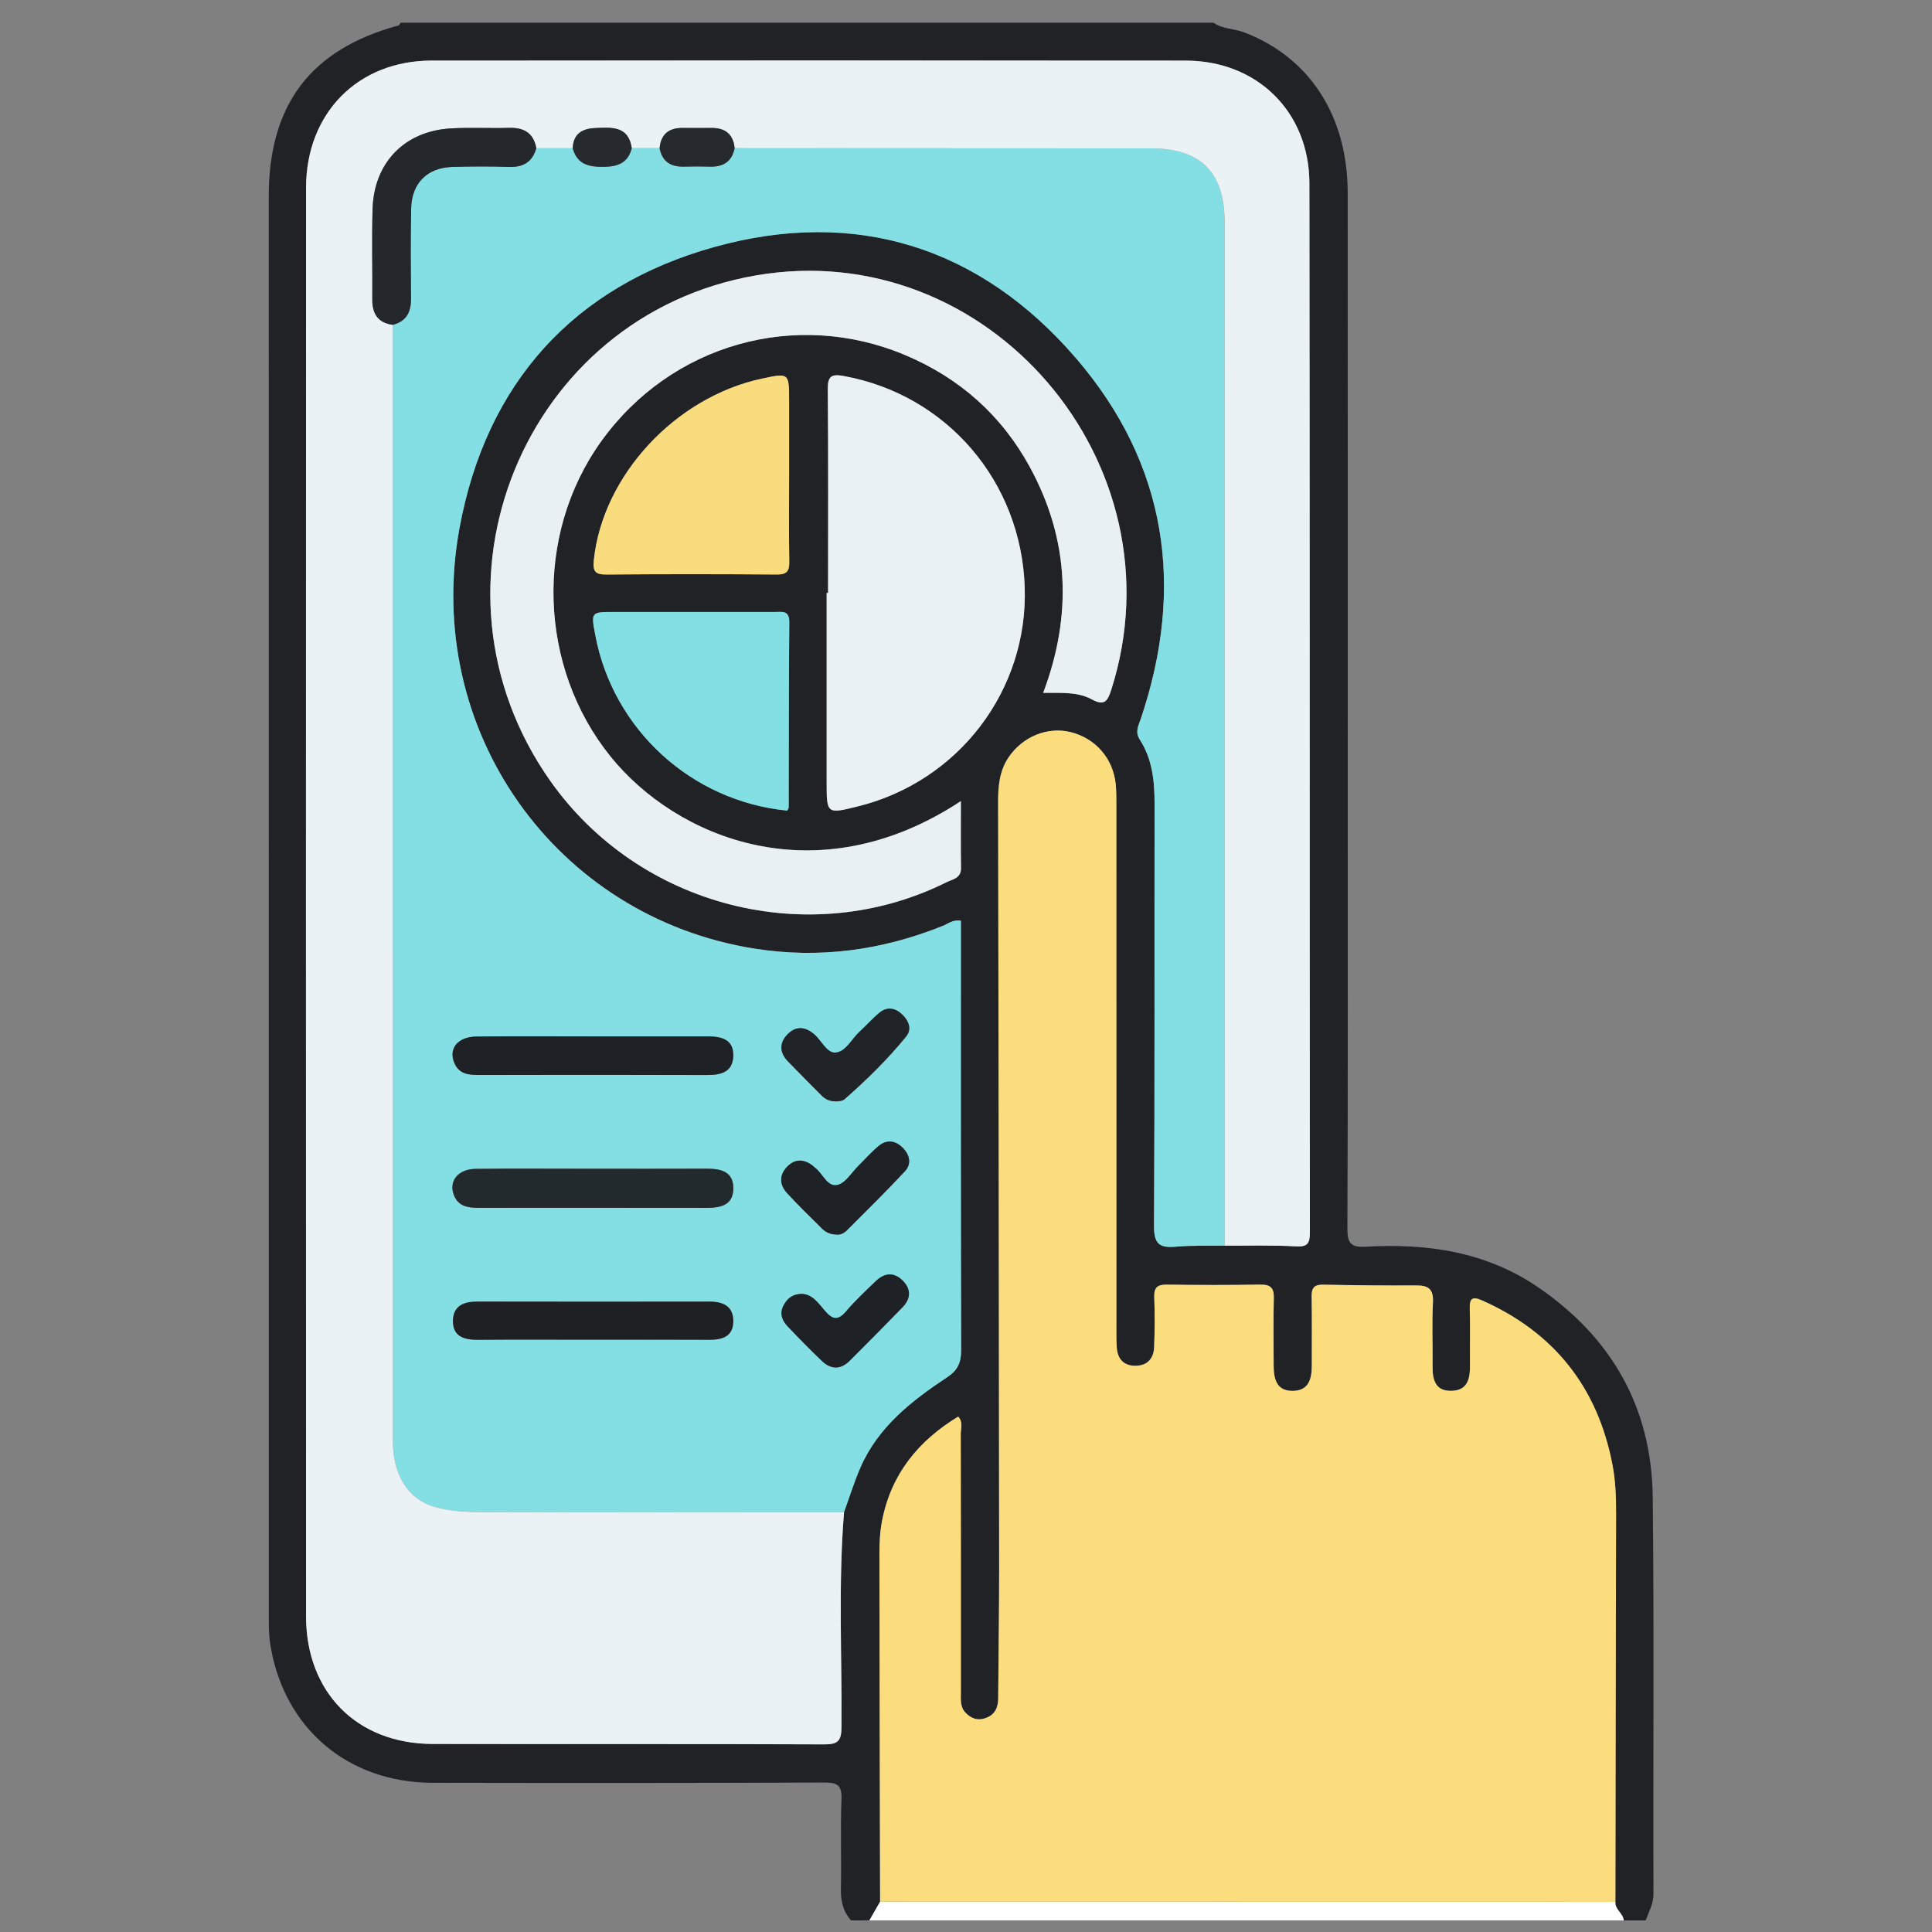 <?xml version="1.0" encoding="UTF-8"?>
<svg xmlns="http://www.w3.org/2000/svg" xmlns:xlink="http://www.w3.org/1999/xlink" version="1.1" id="Layer_1" x="0px" y="0px" width="85px" height="85px" viewBox="0 0 85 85" xml:space="preserve">
<rect x="0" y="0" width="85" height="85" fill="#808080" stroke="none"/>
<g id="Layer_1_1_" display="none">
	<path display="inline" fill="#030303" d="M42.807,4.472c11.269,0,22.541,0.083,33.808-0.04c4.668-0.05,8.201,3.523,8.171,8.15   c-0.093,14.03-0.03,28.062-0.036,42.092c-0.001,3.911-2.402,6.93-6.115,7.725c-0.722,0.156-1.455,0.145-2.188,0.145   c-6.227,0.003-12.452,0.01-18.68-0.011c-0.635-0.003-0.882,0.114-0.861,0.821c0.055,1.886,0.041,3.774,0.005,5.662   c-0.011,0.575,0.123,0.764,0.731,0.756c2.535-0.035,5.072-0.043,7.606-0.002c2.024,0.033,3.799,0.73,5.179,2.269   c0.86,0.957,1.315,2.081,1.313,3.38c-0.003,1.268,0.003,2.536-0.001,3.805c-0.004,1.284-0.434,1.723-1.721,1.723   c-10.113,0.003-20.229,0-30.343,0c-7.945,0-15.89,0.002-23.835,0c-1.569,0-1.926-0.359-1.928-1.938c0-0.986,0-1.973,0-2.959   c0-3.25,1.911-5.523,5.111-6.137c1.094-0.208,2.189-0.146,3.286-0.152c1.888-0.013,3.776-0.037,5.662,0.014   c0.662,0.021,0.786-0.191,0.773-0.801c-0.04-1.859-0.05-3.722,0.003-5.578c0.021-0.731-0.233-0.865-0.905-0.863   c-6.311,0.023-12.622,0.006-18.933,0.018c-3.29,0.008-5.734-1.385-7.253-4.318c-0.511-0.987-0.75-2.061-0.75-3.174   c-0.003-14.37-0.021-28.738,0.01-43.106c0.009-4.264,3.414-7.468,7.826-7.472C20.098,4.464,31.452,4.472,42.807,4.472z    M74.936,42.17c-1.028,0.671-1.494,1.51-0.854,2.717c0.128,0.24,0.154,0.535,0.217,0.807c0.08,0.351,0.286,0.531,0.649,0.523   c1.06,0.271,2.118,0.547,3.18,0.819c1.106,0.296,2.214,0.595,3.322,0.888c0.353,0.094,0.618,0.137,0.601-0.416   c-0.041-1.316-0.031-2.638-0.002-3.955c0.01-0.432-0.166-0.585-0.546-0.673c-1.116-0.26-2.226-0.543-3.338-0.817   c-0.531-0.146-1.083-0.241-1.589-0.447C75.837,41.315,75.316,41.498,74.936,42.17z M80.848,39.854   c0.037,0.02,0.075,0.039,0.114,0.058c-0.017-0.042-0.034-0.083-0.051-0.125c-0.06-0.124-0.103-0.262-0.183-0.37   c-2.58-3.447-7.889-3.564-10.852-0.207c-0.59,0.668-1.182,0.963-2.061,0.733c-5.573-1.457-11.15-2.902-16.729-4.34   c-0.768-0.198-1.188-0.633-1.341-1.429c-0.646-3.31-3.31-5.64-6.655-5.796c-1.201-0.056-2.37,0.157-3.539,0.887   c1.757,0.452,3.354,0.897,4.968,1.264c0.906,0.206,1.41,0.689,1.625,1.59c0.287,1.202,0.631,2.391,0.98,3.577   c0.182,0.612,0.033,1.105-0.393,1.543c-0.941,0.97-1.887,1.936-2.826,2.907c-0.477,0.493-1.017,0.624-1.689,0.435   c-1.353-0.379-2.715-0.724-4.083-1.045c-0.324-0.076-0.655-0.3-1.094-0.127c0.127,0.184,0.211,0.325,0.315,0.45   c2.805,3.407,7.819,3.493,10.793,0.141c0.645-0.726,1.271-0.942,2.22-0.69c5.403,1.437,10.815,2.847,16.239,4.209   c1.007,0.254,1.539,0.721,1.733,1.756c0.356,1.889,1.433,3.345,3.024,4.401c2.127,1.416,5.152,1.554,6.932,0.337   c-0.248-0.279-0.609-0.269-0.923-0.353c-1.356-0.362-2.718-0.711-4.084-1.038c-0.698-0.168-1.144-0.551-1.333-1.251   c-0.338-1.247-0.7-2.488-1.039-3.735c-0.191-0.706-0.05-1.314,0.503-1.846c0.833-0.799,1.657-1.611,2.425-2.471   c0.641-0.716,1.328-0.907,2.258-0.643C77.672,39.123,79.232,39.597,80.848,39.854z M71.443,52.832   c-0.848-0.587-1.752-0.85-2.815-0.828c-3.257,0.059-6.517,0.061-9.772-0.003c-0.922-0.019-1.551,0.265-2.023,1.006   c-0.657,0.611-1.38,0.72-2.145,0.233c-1.453-0.924-2.764-0.811-4.408-0.139c-1.754,0.717-2.855,1.61-3.25,3.439   c-0.166,0.773-0.735,1.168-1.543,1.168c-1.771,0.002-3.543,0.002-5.315,0c-0.764-0.001-1.273-0.366-1.532-1.085   c-0.114-0.317-0.284-0.62-0.35-0.944c-0.254-1.253-0.949-2.021-2.247-2.209c-0.243-0.035-0.501-0.137-0.697-0.283   c-1.479-1.104-2.923-0.855-4.375,0.054c-0.766,0.479-1.487,0.379-2.144-0.234c-0.472-0.745-1.102-1.046-2.026-1.006   c-1.852,0.08-3.709,0.021-5.564,0.024c-4.58,0.009-9.161,0.021-13.741,0.031c-1.038-0.231-1.361-0.591-1.361-1.595   C6.129,37.644,6.128,24.824,6.136,12.005c0-1.399,0.862-2.254,2.25-2.313C8.583,9.683,8.78,9.688,8.977,9.688   c22.568,0,45.134,0,67.705,0c0.281,0,0.563-0.004,0.844,0.021c1.107,0.103,1.912,0.931,1.99,2.044   c0.02,0.281,0.01,0.563,0.01,0.845c0,7.241,0,14.481,0.007,21.722c0,0.31-0.146,0.677,0.284,0.877   c0.785,0.365,1.439,0.938,2.221,1.531c0-0.281,0-0.44,0-0.6c0-7.974,0.008-15.947-0.004-23.92c-0.004-2.98-2.066-5.029-5.059-5.03   c-22.767-0.006-45.531-0.006-68.295,0C5.654,7.181,3.618,9.25,3.61,12.293c-0.008,3.156-0.002,6.311-0.002,9.467   c0,10.96,0.006,21.92-0.006,32.879c-0.002,1.518,0.449,2.82,1.55,3.873c1.112,1.066,2.479,1.317,3.97,1.316   c22.455-0.014,44.911-0.01,67.366-0.01c0.31,0,0.619-0.004,0.93-0.021c2.211-0.108,4.032-1.612,4.475-3.794   c0.342-1.684,0.078-3.395,0.15-5.234C78.824,53.631,75.311,54.195,71.443,52.832z M74.945,34.031   c0.308,0.015,0.627-0.016,0.922,0.054c0.855,0.204,0.976-0.165,0.972-0.946c-0.034-6.354-0.019-12.709-0.019-19.064   c0-1.797,0-1.797-1.872-1.635c-0.169-0.015-0.335-0.044-0.503-0.044c-21.631-0.002-43.263,0.001-64.895-0.016   c-0.608,0-0.729,0.175-0.728,0.75c0.017,11.802,0.02,23.604-0.006,35.405c-0.001,0.705,0.233,0.802,0.849,0.799   c4.844-0.021,9.689-0.012,14.534-0.012c0.269,0,0.537,0,0.967,0c-0.768-0.805-0.59-1.563-0.155-2.262   c0.853-1.365,0.727-2.57,0.132-4.112c-0.715-1.852-1.674-3.013-3.592-3.436c-0.753-0.166-1.068-0.736-1.059-1.518   c0.021-1.662,0.005-3.323,0.006-4.985c0.001-1.238,0.155-1.615,1.328-1.917c1.692-0.437,2.481-1.452,3.196-3.057   c0.773-1.735,0.805-3.118-0.13-4.655c-0.489-0.804-0.248-1.476,0.405-2.103c1.138-1.091,2.236-2.224,3.353-3.339   c0.917-0.916,1.249-1.059,2.363-0.427c1.477,0.838,2.726,0.743,4.346,0.105c1.782-0.702,2.845-1.629,3.262-3.439   c0.199-0.863,0.836-1.189,1.712-1.175c1.548,0.027,3.098,0.007,4.646,0.007c1.457,0,1.775,0.124,2.166,1.48   c0.442,1.54,1.338,2.305,2.832,2.987c1.822,0.833,3.311,0.928,4.961-0.115c0.65-0.41,1.287-0.222,1.828,0.331   c0.905,0.927,1.825,1.839,2.748,2.75c1.911,1.888,1.873,1.699,0.727,4.084c-0.419,0.874-0.572,1.615,0.011,2.481   c0.37,0.548,0.657,1.205,0.782,1.852c0.205,1.044,0.806,1.515,1.768,1.842c2.661,0.903,2.346,0.848,2.357,3.405   c0.004,0.758-0.247,1.707,0.113,2.224c0.392,0.564,1.433,0.473,2.18,0.703c0.025,0.008,0.053,0.018,0.079,0.028   c0.323,0.131,0.569,0.053,0.825-0.2C70.182,35.062,72.412,34.192,74.945,34.031z M28.872,35.802   c-0.384-7.415,5.85-14.176,13.27-14.392c7.521-0.219,13.526,4.876,14.538,12.356c0.051,0.375,0.184,0.542,0.524,0.628   c1.553,0.393,3.104,0.795,4.653,1.2c0.383,0.1,0.592,0.101,0.604-0.429c0.043-1.681,0.069-1.681-1.526-2.302   c-0.262-0.102-0.518-0.222-0.785-0.305c-0.649-0.203-1.035-0.629-1.196-1.291c-0.392-1.594-1.022-3.091-1.874-4.496   c-0.318-0.524-0.33-1.057-0.063-1.607c0.172-0.354,0.321-0.717,0.481-1.077c0.563-1.26,0.565-1.263-0.406-2.227   c-0.558-0.555-1.046-1.376-1.714-1.571c-0.721-0.211-1.49,0.494-2.225,0.823c-0.687,0.308-1.271,0.292-1.907-0.106   c-1.101-0.689-2.274-1.287-3.54-1.542c-1.326-0.268-2.115-0.93-2.391-2.239c-0.034-0.162-0.146-0.31-0.176-0.472   c-0.168-0.87-0.664-1.171-1.549-1.069c-0.859,0.099-1.88-0.213-2.564,0.152c-0.661,0.354-0.703,1.461-1.011,2.238   c-0.252,0.637-0.655,1.001-1.322,1.157c-0.987,0.23-1.962,0.541-2.853,1.019c-2.883,1.548-1.911,1.406-5.009,0.099   c-0.406-0.171-0.671-0.167-0.946,0.18c-0.173,0.219-0.398,0.397-0.594,0.6c-0.548,0.563-1.422,1.067-1.547,1.714   c-0.124,0.638,0.483,1.436,0.82,2.14c0.334,0.699,0.313,1.323-0.105,1.989c-0.673,1.076-1.271,2.223-1.501,3.464   c-0.261,1.414-1.067,2.091-2.37,2.493c-1.407,0.433-1.39,0.504-1.383,1.952c0.004,0.787-0.25,1.764,0.121,2.307   c0.369,0.541,1.362,0.688,2.107,0.931c0.758,0.247,1.151,0.742,1.317,1.491c0.232,1.047,0.506,2.131,1.123,2.981   c1.118,1.539,1.053,2.987,0.071,4.498c-0.367,0.563-0.319,1.021,0.257,1.407c0.137,0.093,0.237,0.24,0.362,0.354   c0.6,0.545,1.05,1.491,1.784,1.58c0.679,0.082,1.458-0.48,2.158-0.828c0.678-0.338,1.277-0.304,1.906,0.101   c0.806,0.519,1.659,1.056,2.582,1.216c2.109,0.361,3.345,1.505,3.743,3.588c0.078,0.408,0.328,0.521,0.729,0.51   c0.816-0.027,1.639-0.058,2.449,0.006c0.662,0.054,0.958-0.209,1.131-0.813c0.16-0.564,0.438-1.096,0.633-1.65   c0.193-0.556,0.562-0.904,1.122-1.039c1.653-0.396,3.199-1.055,4.654-1.927c0.474-0.282,0.938-0.295,1.451-0.103   c0.853,0.322,1.704,1.193,2.526,0.896c0.791-0.285,1.316-1.265,2.019-1.869c0.511-0.438,0.573-0.812,0.278-1.425   c-0.369-0.772-1.064-1.556-0.85-2.415c0.225-0.895-0.206-0.964-0.798-1.089c-0.304-0.063-0.619-0.103-0.899-0.224   c-0.558-0.242-0.869-0.075-1.246,0.408c-2.629,3.394-6.104,5.32-10.394,5.502C35.58,49.609,29.284,43.768,28.872,35.802z    M42.837,78.238c7.856,0,15.714,0.005,23.572-0.008c0.858-0.002,2.01,0.379,2.493-0.174c0.424-0.483,0.103-1.607,0.137-2.447   c0.041-0.998-0.413-1.729-1.189-2.289c-0.901-0.65-1.928-0.862-3.025-0.862c-14.672,0.005-29.345,0.004-44.017,0.004   c-0.226,0-0.451-0.002-0.675,0.017c-2.325,0.191-3.51,1.459-3.51,3.748c0,0.338,0.051,0.687-0.01,1.012   c-0.168,0.904,0.253,1.021,1.05,1.019C26.053,78.229,34.445,78.238,42.837,78.238z M42.756,69.755   c3.547,0,7.096-0.009,10.645,0.011c0.548,0.002,0.801-0.092,0.787-0.729c-0.043-1.913-0.039-3.83-0.004-5.743   c0.012-0.62-0.238-0.761-0.791-0.76c-7.098,0.01-14.192,0.011-21.29-0.004c-0.522,0-0.676,0.166-0.669,0.679   c0.025,1.942,0.036,3.886-0.005,5.828c-0.012,0.616,0.199,0.735,0.767,0.731C35.717,69.743,39.237,69.755,42.756,69.755z    M51.479,42.481c-0.918-0.495-1.564-0.34-2.375,0.355c-5.365,4.607-13.638,2.094-15.63-4.689c-0.187-0.637-0.344-1.272,0.176-1.829   c0.523-0.561,1.155-0.438,1.806-0.269c2.121,0.552,4.249,1.08,6.369,1.632c0.311,0.081,0.543,0.148,0.837-0.112   c1.762-1.557,1.749-1.543,1.166-3.745c-0.151-0.574-0.442-0.801-0.995-0.934c-2.103-0.508-4.196-1.057-6.287-1.612   c-1.507-0.4-1.809-1.489-0.745-2.606c4.949-5.192,13.729-3.345,16.173,3.403c0.074,0.211,0.139,0.427,0.207,0.641   c0.246,0.746,0.992,0.717,1.473,0.663c0.434-0.049,0.105-0.634,0.017-0.957c-1.271-4.605-5.249-7.93-9.894-8.291   c-4.81-0.374-9.317,2.3-11.229,6.659c-1.946,4.435-0.879,9.558,2.675,12.853C39.92,48.001,47.711,47.467,51.479,42.481z    M60.552,49.271c2.269,0,4.388,0,6.589,0c-0.58-0.953-1.072-1.862-1.317-2.875c-0.068-0.282-0.271-0.342-0.482-0.396   c-1.711-0.445-3.426-0.873-5.133-1.327c-0.515-0.136-0.563,0.084-0.403,0.468c0.283,0.672,0.577,1.338,0.896,1.994   C61.05,47.855,61.2,48.557,60.552,49.271z"></path>
	<path display="inline" fill="#D7EBFD" d="M74.945,34.031c-2.533,0.161-4.766,1.03-6.59,2.832c-0.256,0.253-0.502,0.332-0.824,0.2   c-0.026-0.011-0.053-0.02-0.079-0.028c-0.747-0.23-1.788-0.139-2.181-0.703c-0.359-0.518-0.108-1.466-0.112-2.224   c-0.013-2.558,0.304-2.502-2.357-3.405c-0.962-0.327-1.563-0.798-1.768-1.842c-0.125-0.647-0.412-1.304-0.782-1.852   c-0.583-0.867-0.43-1.607-0.011-2.481c1.147-2.385,1.186-2.196-0.728-4.084c-0.922-0.91-1.842-1.823-2.746-2.75   c-0.543-0.553-1.179-0.741-1.828-0.331c-1.651,1.042-3.14,0.947-4.961,0.115c-1.494-0.682-2.391-1.447-2.834-2.987   c-0.39-1.356-0.707-1.479-2.164-1.48c-1.551,0-3.1,0.021-4.647-0.007c-0.876-0.015-1.513,0.312-1.712,1.175   c-0.417,1.81-1.48,2.737-3.262,3.439c-1.62,0.638-2.869,0.733-4.346-0.105c-1.115-0.632-1.446-0.489-2.363,0.427   c-1.116,1.115-2.214,2.248-3.353,3.339c-0.653,0.627-0.895,1.298-0.405,2.103c0.935,1.538,0.903,2.92,0.13,4.655   c-0.714,1.604-1.503,2.62-3.196,3.057c-1.173,0.303-1.327,0.679-1.328,1.917c-0.001,1.662,0.014,3.324-0.006,4.985   c-0.009,0.782,0.305,1.352,1.059,1.518c1.918,0.422,2.877,1.584,3.592,3.436c0.595,1.542,0.721,2.747-0.132,4.112   c-0.435,0.697-0.613,1.457,0.155,2.262c-0.43,0-0.698,0-0.967,0c-4.844,0-9.689-0.012-14.534,0.012   c-0.616,0.003-0.85-0.094-0.849-0.799C8.843,36.733,8.84,24.931,8.823,13.129c0-0.575,0.12-0.75,0.728-0.75   c21.631,0.017,43.264,0.014,64.895,0.016c0.168,0,0.334,0.029,0.503,0.044C74.947,19.637,74.945,26.834,74.945,34.031z"></path>
	<path display="inline" fill="#E8EBED" d="M28.825,53.007c0.657,0.613,1.378,0.714,2.144,0.234c1.452-0.909,2.897-1.157,4.375-0.054   c0.196,0.146,0.455,0.248,0.697,0.283c1.298,0.188,1.993,0.956,2.247,2.209c0.065,0.324,0.236,0.627,0.35,0.944   c0.259,0.719,0.768,1.084,1.532,1.085c1.771,0.002,3.543,0.002,5.314,0c0.809,0,1.379-0.395,1.545-1.168   c0.394-1.829,1.494-2.723,3.248-3.439c1.646-0.672,2.957-0.785,4.408,0.139c0.766,0.484,1.487,0.378,2.146-0.233   c4.573,0.004,9.146,0.007,13.721,0.015c0.315,0,0.614-0.035,0.892-0.188c3.867,1.364,7.382,0.799,10.6-2.062   c-0.072,1.842,0.189,3.552-0.15,5.234c-0.441,2.182-2.264,3.686-4.475,3.794c-0.311,0.017-0.62,0.021-0.93,0.021   c-22.455,0-44.911-0.004-67.366,0.01c-1.49,0.001-2.858-0.25-3.97-1.316c-1.101-1.054-1.552-2.357-1.55-3.873   C3.615,43.68,3.608,32.72,3.608,21.76c0-3.156-0.006-6.311,0.002-9.467C3.618,9.25,5.654,7.181,8.678,7.18   c22.765-0.006,45.53-0.006,68.294,0c2.992,0,5.055,2.05,5.06,5.03c0.012,7.974,0.004,15.947,0.004,23.92c0,0.159,0,0.318,0,0.6   c-0.78-0.593-1.435-1.166-2.22-1.531c-0.432-0.2-0.285-0.567-0.285-0.877c-0.008-7.241-0.006-14.481-0.006-21.722   c0-0.282,0.009-0.564-0.012-0.845c-0.076-1.114-0.882-1.942-1.988-2.044c-0.28-0.026-0.563-0.021-0.846-0.021   c-22.568-0.001-45.136-0.001-67.704,0c-0.197,0-0.395-0.005-0.592,0.003c-1.388,0.059-2.249,0.914-2.25,2.313   C6.128,24.824,6.129,37.644,6.133,50.463c0,1.004,0.324,1.362,1.361,1.596c-0.106,0.771,0.311,0.967,0.993,0.965   C15.267,53.011,22.046,53.011,28.825,53.007z"></path>
	<path display="inline" fill="#FBDD75" d="M28.872,35.802c0.413,7.966,6.708,13.808,14.671,13.474   c4.289-0.18,7.766-2.107,10.395-5.5c0.375-0.484,0.688-0.651,1.246-0.409c0.279,0.12,0.596,0.161,0.898,0.224   c0.592,0.125,1.021,0.194,0.798,1.09c-0.216,0.858,0.479,1.641,0.851,2.414c0.295,0.613,0.23,0.985-0.279,1.426   c-0.701,0.604-1.227,1.584-2.02,1.869c-0.822,0.295-1.674-0.576-2.525-0.897c-0.514-0.192-0.979-0.181-1.451,0.103   c-1.455,0.872-3.001,1.53-4.654,1.928c-0.563,0.135-0.929,0.482-1.121,1.037c-0.195,0.557-0.474,1.086-0.634,1.651   c-0.173,0.604-0.469,0.866-1.131,0.813c-0.812-0.063-1.633-0.035-2.449-0.008c-0.4,0.014-0.651-0.101-0.729-0.509   c-0.398-2.083-1.634-3.226-3.743-3.588c-0.923-0.16-1.776-0.696-2.582-1.216c-0.629-0.403-1.228-0.438-1.906-0.102   c-0.7,0.349-1.479,0.91-2.158,0.83c-0.734-0.09-1.184-1.035-1.784-1.58c-0.125-0.113-0.225-0.262-0.362-0.354   c-0.576-0.386-0.625-0.843-0.257-1.407c0.982-1.511,1.046-2.959-0.071-4.498c-0.617-0.851-0.891-1.934-1.123-2.981   c-0.166-0.749-0.559-1.244-1.317-1.491c-0.745-0.243-1.738-0.39-2.107-0.931c-0.371-0.543-0.116-1.521-0.121-2.307   c-0.007-1.448-0.024-1.519,1.383-1.952c1.303-0.402,2.109-1.079,2.37-2.493c0.23-1.242,0.828-2.389,1.501-3.464   c0.418-0.666,0.44-1.29,0.105-1.989c-0.337-0.704-0.944-1.502-0.82-2.14c0.125-0.647,0.999-1.151,1.547-1.714   c0.196-0.202,0.421-0.38,0.594-0.6c0.275-0.347,0.54-0.351,0.946-0.18c3.098,1.307,2.126,1.449,5.009-0.099   c0.891-0.478,1.866-0.789,2.853-1.019c0.667-0.155,1.07-0.52,1.322-1.157c0.308-0.777,0.35-1.885,1.011-2.238   c0.684-0.366,1.705-0.054,2.564-0.152c0.886-0.102,1.38,0.2,1.55,1.069c0.029,0.163,0.141,0.31,0.174,0.472   c0.275,1.309,1.064,1.971,2.392,2.239c1.265,0.255,2.44,0.853,3.54,1.542c0.636,0.398,1.222,0.414,1.906,0.106   c0.733-0.329,1.505-1.034,2.226-0.823c0.668,0.195,1.156,1.016,1.714,1.571c0.973,0.964,0.969,0.967,0.406,2.227   c-0.16,0.359-0.311,0.723-0.482,1.077c-0.268,0.551-0.256,1.083,0.063,1.607c0.851,1.404,1.481,2.901,1.874,4.496   c0.16,0.662,0.547,1.087,1.197,1.291c0.268,0.083,0.522,0.203,0.785,0.305c1.596,0.622,1.568,0.621,1.525,2.302   c-0.014,0.53-0.223,0.529-0.605,0.429c-1.549-0.404-3.101-0.807-4.652-1.2c-0.342-0.086-0.475-0.253-0.525-0.628   c-1.011-7.48-7.016-12.575-14.537-12.356C34.722,21.625,28.488,28.387,28.872,35.802z"></path>
	<path display="inline" fill="#EBEEF0" d="M42.837,78.238c-8.393,0-16.785-0.012-25.177,0.018c-0.797,0.002-1.218-0.113-1.05-1.018   c0.061-0.326,0.01-0.674,0.01-1.012c0-2.289,1.186-3.558,3.51-3.748c0.224-0.02,0.45-0.018,0.675-0.018   c14.672,0,29.345,0.001,44.017-0.004c1.099,0,2.123,0.212,3.025,0.863c0.776,0.56,1.23,1.289,1.189,2.287   c-0.034,0.841,0.287,1.965-0.137,2.447c-0.483,0.553-1.635,0.172-2.493,0.174C58.552,78.243,50.693,78.238,42.837,78.238z"></path>
	<path display="inline" fill="#817481" d="M80.846,39.855c-1.611-0.258-3.174-0.732-4.738-1.177   c-0.93-0.264-1.616-0.073-2.258,0.643c-0.768,0.86-1.592,1.672-2.425,2.471c-0.553,0.531-0.694,1.14-0.503,1.845   c0.339,1.248,0.701,2.489,1.039,3.736c0.189,0.7,0.635,1.083,1.333,1.251c1.366,0.327,2.728,0.676,4.084,1.038   c0.313,0.084,0.675,0.072,0.923,0.352c-1.779,1.219-4.805,1.08-6.932-0.336c-1.594-1.058-2.668-2.514-3.023-4.4   c-0.195-1.036-0.729-1.504-1.734-1.756c-5.424-1.364-10.836-2.773-16.239-4.21c-0.947-0.252-1.575-0.036-2.22,0.69   c-2.975,3.351-7.988,3.267-10.793-0.141c-0.104-0.125-0.188-0.266-0.315-0.45c0.438-0.173,0.77,0.052,1.094,0.127   c1.368,0.321,2.731,0.666,4.083,1.045c0.673,0.189,1.212,0.058,1.689-0.435c0.939-0.971,1.885-1.937,2.826-2.907   c0.426-0.438,0.572-0.932,0.393-1.543c-0.352-1.186-0.693-2.375-0.98-3.577c-0.215-0.901-0.719-1.385-1.625-1.59   c-1.614-0.367-3.21-0.812-4.968-1.264c1.169-0.73,2.338-0.943,3.539-0.887c3.346,0.157,6.012,2.487,6.655,5.796   c0.153,0.795,0.573,1.23,1.341,1.429c5.577,1.438,11.154,2.883,16.729,4.34c0.879,0.23,1.471-0.064,2.061-0.733   c2.963-3.358,8.271-3.24,10.852,0.207c0.08,0.108,0.123,0.246,0.183,0.37C80.891,39.81,80.867,39.832,80.846,39.855z"></path>
	<path display="inline" fill="#A499A4" d="M42.756,69.755c-3.52,0-7.04-0.012-10.56,0.013c-0.568,0.004-0.779-0.115-0.767-0.73   c0.041-1.941,0.03-3.887,0.005-5.828c-0.006-0.514,0.147-0.68,0.669-0.678c7.096,0.014,14.192,0.013,21.29,0.003   c0.553-0.001,0.803,0.14,0.791,0.76c-0.035,1.913-0.039,3.83,0.004,5.743c0.014,0.638-0.239,0.73-0.787,0.729   C49.854,69.746,46.305,69.755,42.756,69.755z"></path>
	<path display="inline" fill="#E7E9EB" d="M51.479,42.481c-3.768,4.985-11.559,5.52-16.257,1.162   c-3.554-3.295-4.621-8.417-2.675-12.854c1.912-4.359,6.421-7.033,11.229-6.659c4.645,0.361,8.623,3.686,9.894,8.291   c0.09,0.322,0.417,0.908-0.017,0.957c-0.479,0.054-1.227,0.083-1.473-0.663c-0.068-0.213-0.133-0.43-0.207-0.641   c-2.443-6.748-11.225-8.595-16.173-3.403c-1.064,1.117-0.762,2.207,0.745,2.606c2.091,0.555,4.184,1.104,6.287,1.612   c0.552,0.133,0.843,0.36,0.995,0.934c0.583,2.202,0.596,2.188-1.166,3.745c-0.294,0.26-0.526,0.193-0.837,0.112   c-2.121-0.553-4.248-1.081-6.369-1.632c-0.65-0.169-1.283-0.292-1.806,0.269c-0.52,0.556-0.363,1.191-0.176,1.829   c1.993,6.784,10.265,9.297,15.63,4.689C49.913,42.141,50.561,41.986,51.479,42.481z"></path>
	<path display="inline" fill="#C3E1FE" d="M74.945,34.031c0-7.197,0.002-14.394,0.003-21.591c1.872-0.162,1.872-0.162,1.872,1.635   c0,6.355-0.016,12.71,0.019,19.064c0.004,0.781-0.114,1.149-0.972,0.946C75.572,34.015,75.253,34.046,74.945,34.031z"></path>
	<path display="inline" fill="#D4E8FA" d="M60.552,49.271c0.648-0.715,0.498-1.416,0.147-2.138   c-0.318-0.655-0.612-1.323-0.896-1.995c-0.16-0.383-0.109-0.603,0.403-0.467c1.707,0.454,3.422,0.883,5.133,1.327   c0.212,0.056,0.414,0.114,0.481,0.397c0.246,1.012,0.738,1.922,1.318,2.875C64.939,49.271,62.82,49.271,60.552,49.271z"></path>
	<path display="inline" fill="#D2E4F3" d="M28.825,53.007c-6.779,0.004-13.559,0.004-20.338,0.017   c-0.683,0.002-1.099-0.194-0.993-0.965c4.58-0.012,9.161-0.023,13.741-0.033c1.855-0.004,3.712,0.057,5.564-0.023   C27.724,51.961,28.353,52.262,28.825,53.007z"></path>
	<path display="inline" fill="#E6E9EC" d="M78.164,42.063c1.111,0.274,2.223,0.557,3.338,0.817c0.38,0.088,0.557,0.242,0.546,0.673   c-0.03,1.317-0.039,2.639,0.002,3.955c0.019,0.553-0.248,0.51-0.601,0.416c-1.108-0.293-2.215-0.592-3.322-0.888   C78.141,45.379,78.15,43.721,78.164,42.063z"></path>
	<path display="inline" fill="#C2DFFB" d="M78.164,42.063c-0.014,1.658-0.023,3.315-0.037,4.974c-1.061-0.273-2.12-0.547-3.18-0.819   c-0.004-1.35-0.008-2.698-0.012-4.047c0.381-0.673,0.9-0.855,1.64-0.554C77.081,41.822,77.633,41.918,78.164,42.063z"></path>
	<path display="inline" fill="#D2E4F3" d="M71.443,52.832c-0.277,0.154-0.576,0.189-0.893,0.188   c-4.574-0.008-9.146-0.01-13.721-0.014c0.473-0.742,1.102-1.023,2.023-1.006c3.256,0.063,6.517,0.063,9.772,0.003   C69.691,51.982,70.598,52.245,71.443,52.832z"></path>
	<path display="inline" fill="#D3E6F8" d="M74.936,42.17c0.004,1.35,0.008,2.698,0.013,4.047c-0.363,0.008-0.569-0.174-0.649-0.523   c-0.063-0.271-0.089-0.565-0.217-0.807C73.441,43.682,73.906,42.841,74.936,42.17z"></path>
	<path display="inline" fill="#817481" d="M80.911,39.788c0.017,0.042,0.034,0.083,0.051,0.125c-0.039-0.02-0.077-0.039-0.114-0.058   C80.867,39.832,80.891,39.81,80.911,39.788z"></path>
</g>
<path fill-rule="evenodd" clip-rule="evenodd" fill="#212226" d="M37.443,84.49c-0.357-0.4-0.459-0.866-0.447-1.402  c0.029-1.304-0.027-2.609,0.025-3.911c0.025-0.621-0.159-0.756-0.753-0.753c-5.743,0.024-11.486,0.023-17.229,0.012  c-3.741-0.009-6.546-2.395-7.143-6.062c-0.078-0.479-0.07-0.975-0.07-1.462c-0.003-20.752-0.003-41.503-0.003-62.254  c0-4.06,1.843-6.489,5.712-7.539c0.038-0.01,0.061-0.078,0.09-0.119c11.923,0,23.846,0,35.769,0  c0.396,0.285,0.891,0.252,1.328,0.418c2.879,1.089,4.569,3.67,4.571,7.065c0.005,9.238,0.002,18.477,0.002,27.715  c0,5.95,0.01,11.902-0.015,17.852c-0.003,0.63,0.146,0.838,0.787,0.801c2.704-0.156,5.307,0.211,7.612,1.789  c3.222,2.206,4.989,5.281,5.034,9.228c0.066,5.813,0.013,11.628,0.033,17.443c0.002,0.453-0.204,0.794-0.342,1.179  c-0.323,0-0.646,0-0.968,0c-0.024-0.317-0.396-0.478-0.367-0.819c0.009-5.678,0.014-11.355,0.03-17.032  c0.002-0.736-0.021-1.47-0.158-2.19c-0.656-3.427-2.577-5.829-5.734-7.235c-0.44-0.195-0.559-0.091-0.545,0.376  c0.025,0.814,0,1.63,0.01,2.445c0.007,0.593-0.083,1.137-0.809,1.155c-0.734,0.021-0.846-0.508-0.839-1.113  c0.012-0.923-0.033-1.849,0.017-2.769c0.031-0.584-0.188-0.757-0.724-0.754c-1.368,0.008-2.737-0.007-4.106-0.034  c-0.387-0.008-0.513,0.136-0.506,0.52c0.019,1.005,0.004,2.011,0.007,3.015c0.003,0.598-0.125,1.134-0.842,1.138  c-0.727,0.004-0.836-0.546-0.837-1.137c-0.001-0.978-0.02-1.956,0.007-2.935c0.014-0.46-0.143-0.611-0.598-0.604  c-1.368,0.023-2.737,0.021-4.106,0.001c-0.415-0.006-0.569,0.123-0.555,0.555c0.027,0.732,0.024,1.467-0.006,2.199  c-0.021,0.5-0.301,0.813-0.819,0.816c-0.52,0.003-0.788-0.294-0.825-0.804c-0.02-0.271-0.017-0.544-0.017-0.814  c-0.001-7.662,0-15.324-0.001-22.985c-0.001-0.325,0.004-0.653-0.027-0.976c-0.112-1.136-0.882-2.022-1.978-2.298  c-1.019-0.255-2.12,0.194-2.738,1.111c-0.397,0.59-0.459,1.254-0.458,1.944c0.02,11.22,0.036,22.439,0.045,33.66  c0.002,1.928-0.03,3.856-0.042,5.784c-0.002,0.424-0.143,0.735-0.563,0.882c-0.352,0.124-0.636,0.007-0.875-0.24  c-0.251-0.261-0.204-0.603-0.204-0.927c0-3.776,0.002-7.553-0.006-11.33c-0.001-0.247,0.112-0.528-0.112-0.771  c-1.749,1.063-2.943,2.522-3.346,4.564c-0.093,0.477-0.12,0.972-0.12,1.459c0.003,5.105,0.018,10.212,0.03,15.318  c-0.158,0.274-0.316,0.55-0.473,0.824C37.98,84.49,37.711,84.49,37.443,84.49z M37.134,66.53c0.24-0.659,0.445-1.332,0.726-1.973  c0.786-1.794,2.26-2.936,3.819-3.969c0.46-0.305,0.61-0.643,0.609-1.19c-0.02-6.059-0.012-12.117-0.012-18.176  c0-0.238,0-0.476,0-0.713c-0.347-0.061-0.563,0.132-0.804,0.229c-2.675,1.076-5.439,1.45-8.287,0.996  c-8.746-1.394-14.597-9.613-12.97-18.49c1.172-6.396,5.04-10.655,11.203-12.374c6.206-1.73,11.703-0.022,15.934,4.904  c3.982,4.637,4.8,10.036,2.838,15.855c-0.101,0.298-0.267,0.567-0.04,0.917c0.548,0.848,0.648,1.814,0.647,2.81  c-0.01,6.194,0.011,12.39-0.024,18.583c-0.004,0.774,0.227,0.976,0.937,0.912c0.719-0.065,1.446-0.036,2.171-0.047  c1.045,0.004,2.093-0.028,3.136,0.03c0.531,0.032,0.613-0.15,0.613-0.629c-0.013-15.378,0.001-30.756-0.021-46.134  c-0.004-3.154-2.303-5.402-5.44-5.405c-11.06-0.009-22.121-0.009-33.181-0.001c-3.24,0.002-5.521,2.311-5.522,5.599  c-0.007,20.947-0.007,41.895,0,62.843c0.001,3.355,2.241,5.611,5.569,5.619c5.745,0.012,11.489-0.007,17.234,0.018  c0.606,0.003,0.75-0.161,0.754-0.766C37.044,72.829,36.875,69.677,37.134,66.53z M45.896,30.482  c0.785,0.007,1.507-0.055,2.136,0.285c0.534,0.289,0.689,0.116,0.856-0.407c3.189-9.967-5.412-20.012-15.633-18.243  c-10.227,1.769-15.075,13.686-9.046,22.236c3.916,5.554,11.394,7.47,17.437,4.459c0.263-0.131,0.641-0.166,0.635-0.623  c-0.015-0.966-0.005-1.932-0.005-2.944c-6.38,4.203-12.537,1.604-15.413-1.96c-3.169-3.926-3.38-9.737-0.408-13.874  c3.07-4.271,8.546-5.822,13.375-3.788c2.389,1.006,4.24,2.648,5.486,4.936C47.047,23.742,47.186,27.062,45.896,30.482z   M36.432,26.087c-0.021,0-0.042,0-0.063,0c0,2.768,0,5.537,0,8.306c0,1.424,0,1.424,1.374,1.084c4.437-1.098,7.491-5.109,7.34-9.641  c-0.154-4.663-3.441-8.479-7.98-9.297c-0.534-0.096-0.688,0.024-0.683,0.587C36.445,20.114,36.432,23.101,36.432,26.087z   M34.718,20.897c0-1.086,0-2.171,0-3.256c0-1.237,0-1.237-1.191-0.984c-3.816,0.813-7.007,4.267-7.399,7.969  c-0.055,0.517,0.055,0.656,0.567,0.651c2.493-0.022,4.987-0.019,7.48-0.001c0.419,0.002,0.559-0.125,0.551-0.553  C34.703,23.448,34.717,22.172,34.718,20.897z M34.636,35.664c0.022-0.048,0.062-0.097,0.062-0.146  c0.009-2.713,0.001-5.426,0.027-8.139c0.005-0.54-0.315-0.455-0.629-0.455c-2.359,0-4.719,0-7.078,0c-1.02,0-1.02,0.001-0.828,1.022  C26.975,32.101,30.422,35.251,34.636,35.664z"></path>
<path fill-rule="evenodd" clip-rule="evenodd" fill="#FEFEFE" d="M38.249,84.49c0.157-0.274,0.315-0.55,0.473-0.824  c10.783,0.002,21.566,0.004,32.349,0.005c-0.028,0.342,0.343,0.502,0.367,0.819C60.376,84.49,49.313,84.49,38.249,84.49z"></path>
<path fill-rule="evenodd" clip-rule="evenodd" fill="#83DFE3" d="M53.88,54.804c-0.725,0.011-1.452-0.019-2.171,0.047  c-0.71,0.063-0.94-0.138-0.937-0.912c0.035-6.193,0.015-12.389,0.024-18.583c0.001-0.995-0.1-1.961-0.647-2.81  c-0.227-0.35-0.061-0.619,0.04-0.917c1.962-5.819,1.145-11.218-2.838-15.855c-4.231-4.926-9.728-6.635-15.934-4.904  c-6.163,1.718-10.03,5.977-11.203,12.374c-1.626,8.876,4.224,17.096,12.97,18.49c2.848,0.454,5.611,0.08,8.287-0.996  c0.241-0.097,0.457-0.29,0.804-0.229c0,0.237,0,0.476,0,0.713c0,6.059-0.007,12.118,0.012,18.176  c0.001,0.548-0.149,0.886-0.609,1.19c-1.56,1.033-3.033,2.175-3.819,3.969c-0.28,0.641-0.486,1.313-0.726,1.973  c-5.365,0.001-10.729,0.008-16.093-0.008c-0.637-0.002-1.295-0.05-1.905-0.223c-1.198-0.337-1.851-1.418-1.851-2.901  c-0.002-16.369-0.002-32.739-0.003-49.108c0.588-0.149,0.805-0.549,0.799-1.139c-0.011-1.324-0.021-2.65,0.007-3.974  c0.023-1.122,0.708-1.802,1.819-1.833c0.828-0.023,1.657-0.028,2.484,0c0.62,0.021,1.028-0.21,1.203-0.824  c0.535,0.001,1.069,0.001,1.603,0.002c0.191,0.705,0.7,0.824,1.342,0.819c0.623-0.004,1.086-0.157,1.256-0.822  c0.408,0,0.815-0.001,1.223-0.001c0.116,0.612,0.513,0.831,1.092,0.813c0.371-0.011,0.743-0.012,1.113,0  c0.581,0.019,0.974-0.206,1.096-0.813c6.116,0.002,12.233,0.004,18.349,0.009c2.155,0.002,3.207,1.064,3.207,3.233  C53.878,24.775,53.879,39.789,53.88,54.804z M26.083,51.421c-1.717,0-3.434-0.016-5.151,0.005c-0.767,0.009-1.186,0.521-0.973,1.121  c0.191,0.543,0.642,0.593,1.118,0.593c3.327-0.001,6.653-0.003,9.98,0.002c0.61,0,1.202-0.088,1.207-0.855  c0.005-0.761-0.573-0.871-1.19-0.869C29.409,51.424,27.746,51.419,26.083,51.421z M26.176,45.599c-1.741,0-3.483-0.016-5.224,0.006  c-0.826,0.012-1.232,0.543-0.959,1.171c0.213,0.487,0.632,0.52,1.078,0.52c3.349-0.004,6.698-0.006,10.047,0.001  c0.596,0.002,1.119-0.127,1.142-0.833c0.024-0.728-0.512-0.865-1.101-0.865C29.498,45.597,27.837,45.597,26.176,45.599z   M26.077,58.941c1.714,0,3.429-0.007,5.143,0.003c0.581,0.003,1.049-0.164,1.041-0.833c-0.006-0.65-0.461-0.846-1.045-0.845  c-3.401,0.005-6.803,0.006-10.205-0.001c-0.577-0.001-1.057,0.164-1.081,0.811c-0.027,0.712,0.474,0.873,1.085,0.869  C22.702,58.932,24.389,58.941,26.077,58.941z M36.886,48.452c0.027-0.008,0.182-0.013,0.272-0.093  c0.969-0.852,1.893-1.753,2.708-2.758c0.261-0.319,0.116-0.68-0.152-0.948c-0.298-0.298-0.662-0.389-1.012-0.107  c-0.312,0.252-0.576,0.563-0.875,0.833c-0.356,0.321-0.605,0.891-1.063,0.93c-0.389,0.033-0.62-0.529-0.942-0.805  c-0.42-0.354-0.832-0.374-1.204,0.033c-0.347,0.379-0.308,0.79,0.045,1.157c0.485,0.503,0.981,0.998,1.473,1.494  C36.315,48.367,36.521,48.48,36.886,48.452z M36.798,54.314c0.149,0.026,0.332-0.054,0.463-0.185  c0.858-0.856,1.722-1.709,2.55-2.595c0.3-0.32,0.218-0.716-0.082-1.024c-0.325-0.335-0.709-0.394-1.078-0.087  c-0.309,0.258-0.578,0.563-0.866,0.848c-0.308,0.302-0.575,0.774-0.934,0.861c-0.462,0.112-0.655-0.526-1.016-0.775  c-0.021-0.016-0.038-0.039-0.059-0.056c-0.394-0.311-0.794-0.338-1.151,0.036s-0.328,0.797,0.01,1.163  c0.495,0.535,1.016,1.044,1.534,1.555C36.324,54.208,36.517,54.311,36.798,54.314z M35.248,56.924  c-0.392,0.015-0.626,0.217-0.782,0.525c-0.171,0.339-0.059,0.645,0.175,0.892c0.499,0.528,1.007,1.048,1.533,1.548  c0.394,0.375,0.823,0.365,1.21-0.021c0.782-0.778,1.556-1.563,2.325-2.354c0.355-0.364,0.387-0.776,0.029-1.15  c-0.381-0.398-0.808-0.382-1.201-0.003c-0.445,0.43-0.901,0.851-1.301,1.322c-0.347,0.409-0.587,0.402-0.934-0.001  C36.013,57.348,35.745,56.928,35.248,56.924z"></path>
<path fill-rule="evenodd" clip-rule="evenodd" fill="#FBDD7E" d="M71.071,83.671c-10.783-0.001-21.566-0.003-32.349-0.005  c-0.012-5.106-0.026-10.213-0.03-15.318c0-0.487,0.026-0.982,0.12-1.459c0.402-2.042,1.597-3.502,3.346-4.564  c0.224,0.242,0.111,0.523,0.112,0.771c0.009,3.777,0.006,7.554,0.006,11.33c0,0.324-0.047,0.666,0.204,0.927  c0.239,0.247,0.523,0.364,0.875,0.24c0.42-0.146,0.561-0.458,0.563-0.882c0.012-1.928,0.044-3.856,0.042-5.784  c-0.009-11.221-0.025-22.44-0.045-33.66c-0.001-0.69,0.061-1.354,0.458-1.944c0.618-0.917,1.72-1.366,2.738-1.111  c1.096,0.276,1.865,1.162,1.978,2.298c0.031,0.323,0.026,0.651,0.027,0.976c0.001,7.661,0,15.323,0.001,22.985  c0,0.271-0.003,0.543,0.017,0.814c0.037,0.51,0.306,0.807,0.825,0.804c0.519-0.004,0.799-0.316,0.819-0.816  c0.03-0.732,0.033-1.467,0.006-2.199c-0.015-0.432,0.14-0.561,0.555-0.555c1.369,0.02,2.738,0.022,4.106-0.001  c0.455-0.008,0.611,0.144,0.598,0.604c-0.026,0.979-0.008,1.957-0.007,2.935c0.001,0.591,0.11,1.141,0.837,1.137  c0.717-0.004,0.845-0.54,0.842-1.138c-0.003-1.004,0.012-2.01-0.007-3.015c-0.007-0.384,0.119-0.527,0.506-0.52  c1.369,0.027,2.738,0.042,4.106,0.034c0.535-0.003,0.755,0.17,0.724,0.754c-0.05,0.92-0.005,1.846-0.017,2.769  c-0.007,0.605,0.104,1.134,0.839,1.113c0.726-0.019,0.815-0.563,0.809-1.155c-0.01-0.815,0.016-1.631-0.01-2.445  c-0.014-0.467,0.104-0.571,0.545-0.376c3.157,1.406,5.078,3.809,5.734,7.235c0.138,0.721,0.16,1.454,0.158,2.19  C71.085,72.315,71.08,77.993,71.071,83.671z"></path>
<path fill-rule="evenodd" clip-rule="evenodd" fill="#EAF2F5" d="M17.282,14.291c0.001,16.369,0.001,32.739,0.003,49.108  c0,1.483,0.653,2.564,1.851,2.901c0.609,0.173,1.268,0.221,1.905,0.223c5.364,0.016,10.729,0.009,16.093,0.008  c-0.258,3.146-0.089,6.299-0.112,9.448c-0.004,0.604-0.147,0.769-0.754,0.766c-5.745-0.024-11.49-0.006-17.234-0.018  c-3.329-0.008-5.568-2.264-5.569-5.619c-0.006-20.948-0.006-41.896,0-62.843c0.001-3.288,2.282-5.597,5.522-5.599  c11.06-0.008,22.121-0.008,33.181,0.001c3.138,0.003,5.437,2.25,5.44,5.405c0.021,15.378,0.008,30.756,0.021,46.134  c0,0.479-0.082,0.661-0.613,0.629c-1.043-0.059-2.091-0.026-3.136-0.03c-0.001-15.015-0.002-30.028-0.003-45.043  c0-2.169-1.052-3.231-3.207-3.233c-6.115-0.005-12.232-0.006-18.349-0.009c-0.063-0.618-0.417-0.894-1.015-0.89  c-0.425,0.003-0.85,0.004-1.274,0c-0.598-0.005-0.954,0.268-1.012,0.889c-0.408,0-0.815,0.001-1.223,0.001  c-0.152-1-0.904-0.91-1.603-0.885c-0.559,0.02-0.971,0.24-0.995,0.889c-0.534,0-1.068-0.001-1.603-0.001  c-0.125-0.683-0.558-0.917-1.21-0.896c-0.854,0.026-1.712-0.026-2.564,0.025c-2.026,0.121-3.371,1.509-3.43,3.549  c-0.038,1.324-0.001,2.65-0.012,3.975C16.375,13.811,16.636,14.204,17.282,14.291z"></path>
<path fill-rule="evenodd" clip-rule="evenodd" fill="#E8F0F3" d="M45.896,30.482c1.289-3.421,1.15-6.74-0.581-9.922  c-1.246-2.288-3.097-3.929-5.486-4.936c-4.828-2.034-10.305-0.483-13.375,3.788c-2.972,4.136-2.761,9.948,0.408,13.874  c2.876,3.564,9.032,6.164,15.413,1.96c0,1.012-0.01,1.978,0.005,2.944c0.006,0.457-0.372,0.491-0.635,0.623  c-6.043,3.01-13.521,1.095-17.437-4.459c-6.028-8.55-1.181-20.467,9.046-22.236c10.221-1.769,18.823,8.276,15.633,18.243  c-0.167,0.523-0.322,0.696-0.856,0.407C47.403,30.428,46.682,30.489,45.896,30.482z"></path>
<path fill-rule="evenodd" clip-rule="evenodd" fill="#E9F1F4" d="M36.432,26.087c0-2.986,0.013-5.974-0.012-8.96  c-0.005-0.563,0.149-0.683,0.683-0.587c4.539,0.818,7.826,4.634,7.98,9.297c0.15,4.532-2.904,8.542-7.34,9.641  c-1.374,0.34-1.374,0.34-1.374-1.084c0-2.769,0-5.538,0-8.306C36.39,26.087,36.411,26.087,36.432,26.087z"></path>
<path fill-rule="evenodd" clip-rule="evenodd" fill="#F9DC7D" d="M34.717,20.897c0,1.275-0.015,2.551,0.008,3.826  c0.007,0.428-0.132,0.555-0.551,0.553c-2.493-0.018-4.987-0.021-7.48,0.001c-0.512,0.005-0.622-0.135-0.567-0.651  c0.393-3.702,3.583-7.157,7.399-7.969c1.191-0.252,1.191-0.252,1.191,0.984C34.718,18.726,34.718,19.811,34.717,20.897z"></path>
<path fill-rule="evenodd" clip-rule="evenodd" fill="#82DFE3" d="M34.636,35.664c-4.214-0.413-7.662-3.563-8.445-7.717  c-0.192-1.021-0.192-1.022,0.828-1.022c2.359,0,4.719,0,7.078,0c0.314,0,0.634-0.085,0.629,0.455  c-0.026,2.713-0.019,5.426-0.027,8.139C34.698,35.566,34.658,35.615,34.636,35.664z"></path>
<path fill-rule="evenodd" clip-rule="evenodd" fill="#24272B" d="M17.282,14.291c-0.646-0.087-0.907-0.479-0.902-1.117  c0.01-1.325-0.026-2.651,0.012-3.975c0.059-2.04,1.403-3.428,3.43-3.549c0.852-0.051,1.71,0.001,2.564-0.025  c0.652-0.02,1.085,0.213,1.21,0.896c-0.175,0.613-0.583,0.844-1.203,0.823c-0.828-0.028-1.657-0.023-2.484,0  c-1.111,0.032-1.796,0.712-1.819,1.833c-0.028,1.324-0.018,2.65-0.007,3.974C18.086,13.741,17.87,14.142,17.282,14.291z"></path>
<path fill-rule="evenodd" clip-rule="evenodd" fill="#232A2E" d="M26.083,51.42c1.663-0.001,3.327,0.004,4.99-0.003  c0.618-0.002,1.196,0.108,1.19,0.869c-0.005,0.768-0.597,0.855-1.207,0.855c-3.327-0.005-6.653-0.003-9.98-0.002  c-0.476,0-0.927-0.05-1.118-0.593c-0.212-0.601,0.206-1.112,0.973-1.121C22.648,51.405,24.365,51.421,26.083,51.42z"></path>
<path fill-rule="evenodd" clip-rule="evenodd" fill="#1E2125" d="M26.176,45.598c1.662-0.001,3.322-0.001,4.984,0  c0.588,0,1.125,0.138,1.101,0.865c-0.023,0.706-0.546,0.835-1.142,0.833c-3.35-0.007-6.699-0.005-10.047-0.001  c-0.446,0-0.865-0.032-1.078-0.52c-0.273-0.628,0.133-1.159,0.959-1.171C22.693,45.583,24.435,45.599,26.176,45.598z"></path>
<path fill-rule="evenodd" clip-rule="evenodd" fill="#1E2024" d="M26.077,58.941c-1.688,0-3.375-0.01-5.062,0.004  c-0.612,0.004-1.112-0.157-1.085-0.869c0.024-0.646,0.503-0.812,1.081-0.811c3.402,0.007,6.804,0.006,10.205,0.001  c0.584-0.001,1.039,0.194,1.045,0.845c0.008,0.669-0.46,0.836-1.041,0.833C29.505,58.935,27.791,58.941,26.077,58.941z"></path>
<path fill-rule="evenodd" clip-rule="evenodd" fill="#202428" d="M36.886,48.452c-0.365,0.028-0.571-0.085-0.749-0.264  c-0.492-0.496-0.988-0.991-1.473-1.494c-0.353-0.367-0.392-0.778-0.045-1.157c0.372-0.407,0.784-0.388,1.204-0.033  c0.323,0.275,0.553,0.838,0.942,0.805c0.457-0.039,0.706-0.608,1.063-0.93c0.299-0.271,0.563-0.581,0.875-0.833  c0.35-0.281,0.714-0.19,1.012,0.107c0.269,0.269,0.413,0.629,0.152,0.948c-0.815,1.005-1.739,1.906-2.708,2.758  C37.068,48.439,36.913,48.444,36.886,48.452z"></path>
<path fill-rule="evenodd" clip-rule="evenodd" fill="#1E2125" d="M36.798,54.314c-0.282-0.004-0.474-0.106-0.629-0.259  c-0.518-0.511-1.039-1.02-1.534-1.555c-0.338-0.366-0.367-0.789-0.01-1.163s0.758-0.347,1.151-0.036  c0.021,0.017,0.038,0.04,0.059,0.056c0.361,0.249,0.553,0.888,1.016,0.775c0.358-0.087,0.626-0.56,0.934-0.861  c0.288-0.284,0.557-0.59,0.866-0.848c0.369-0.307,0.753-0.248,1.078,0.087c0.3,0.309,0.382,0.704,0.082,1.024  c-0.828,0.886-1.691,1.738-2.55,2.595C37.13,54.261,36.947,54.341,36.798,54.314z"></path>
<path fill-rule="evenodd" clip-rule="evenodd" fill="#1E2125" d="M35.248,56.924c0.498,0.004,0.765,0.424,1.053,0.757  c0.347,0.403,0.587,0.41,0.934,0.001c0.4-0.472,0.856-0.893,1.301-1.322c0.393-0.379,0.819-0.396,1.201,0.003  c0.358,0.374,0.327,0.786-0.029,1.15c-0.769,0.791-1.543,1.576-2.325,2.354c-0.387,0.387-0.816,0.396-1.21,0.021  c-0.525-0.5-1.034-1.02-1.533-1.548c-0.233-0.247-0.346-0.553-0.175-0.892C34.621,57.141,34.855,56.938,35.248,56.924z"></path>
<path fill-rule="evenodd" clip-rule="evenodd" fill="#26292D" d="M29.02,6.518c0.059-0.622,0.415-0.894,1.012-0.889  c0.425,0.004,0.85,0.003,1.274,0c0.598-0.004,0.952,0.272,1.015,0.89c-0.122,0.607-0.516,0.831-1.096,0.813  c-0.371-0.012-0.743-0.011-1.113,0C29.533,7.348,29.135,7.13,29.02,6.518z"></path>
<path fill-rule="evenodd" clip-rule="evenodd" fill="#26292D" d="M25.198,6.522c0.024-0.649,0.436-0.869,0.995-0.889  c0.699-0.025,1.451-0.115,1.603,0.885c-0.17,0.666-0.633,0.818-1.256,0.822C25.898,7.346,25.39,7.228,25.198,6.522z"></path>
</svg>
